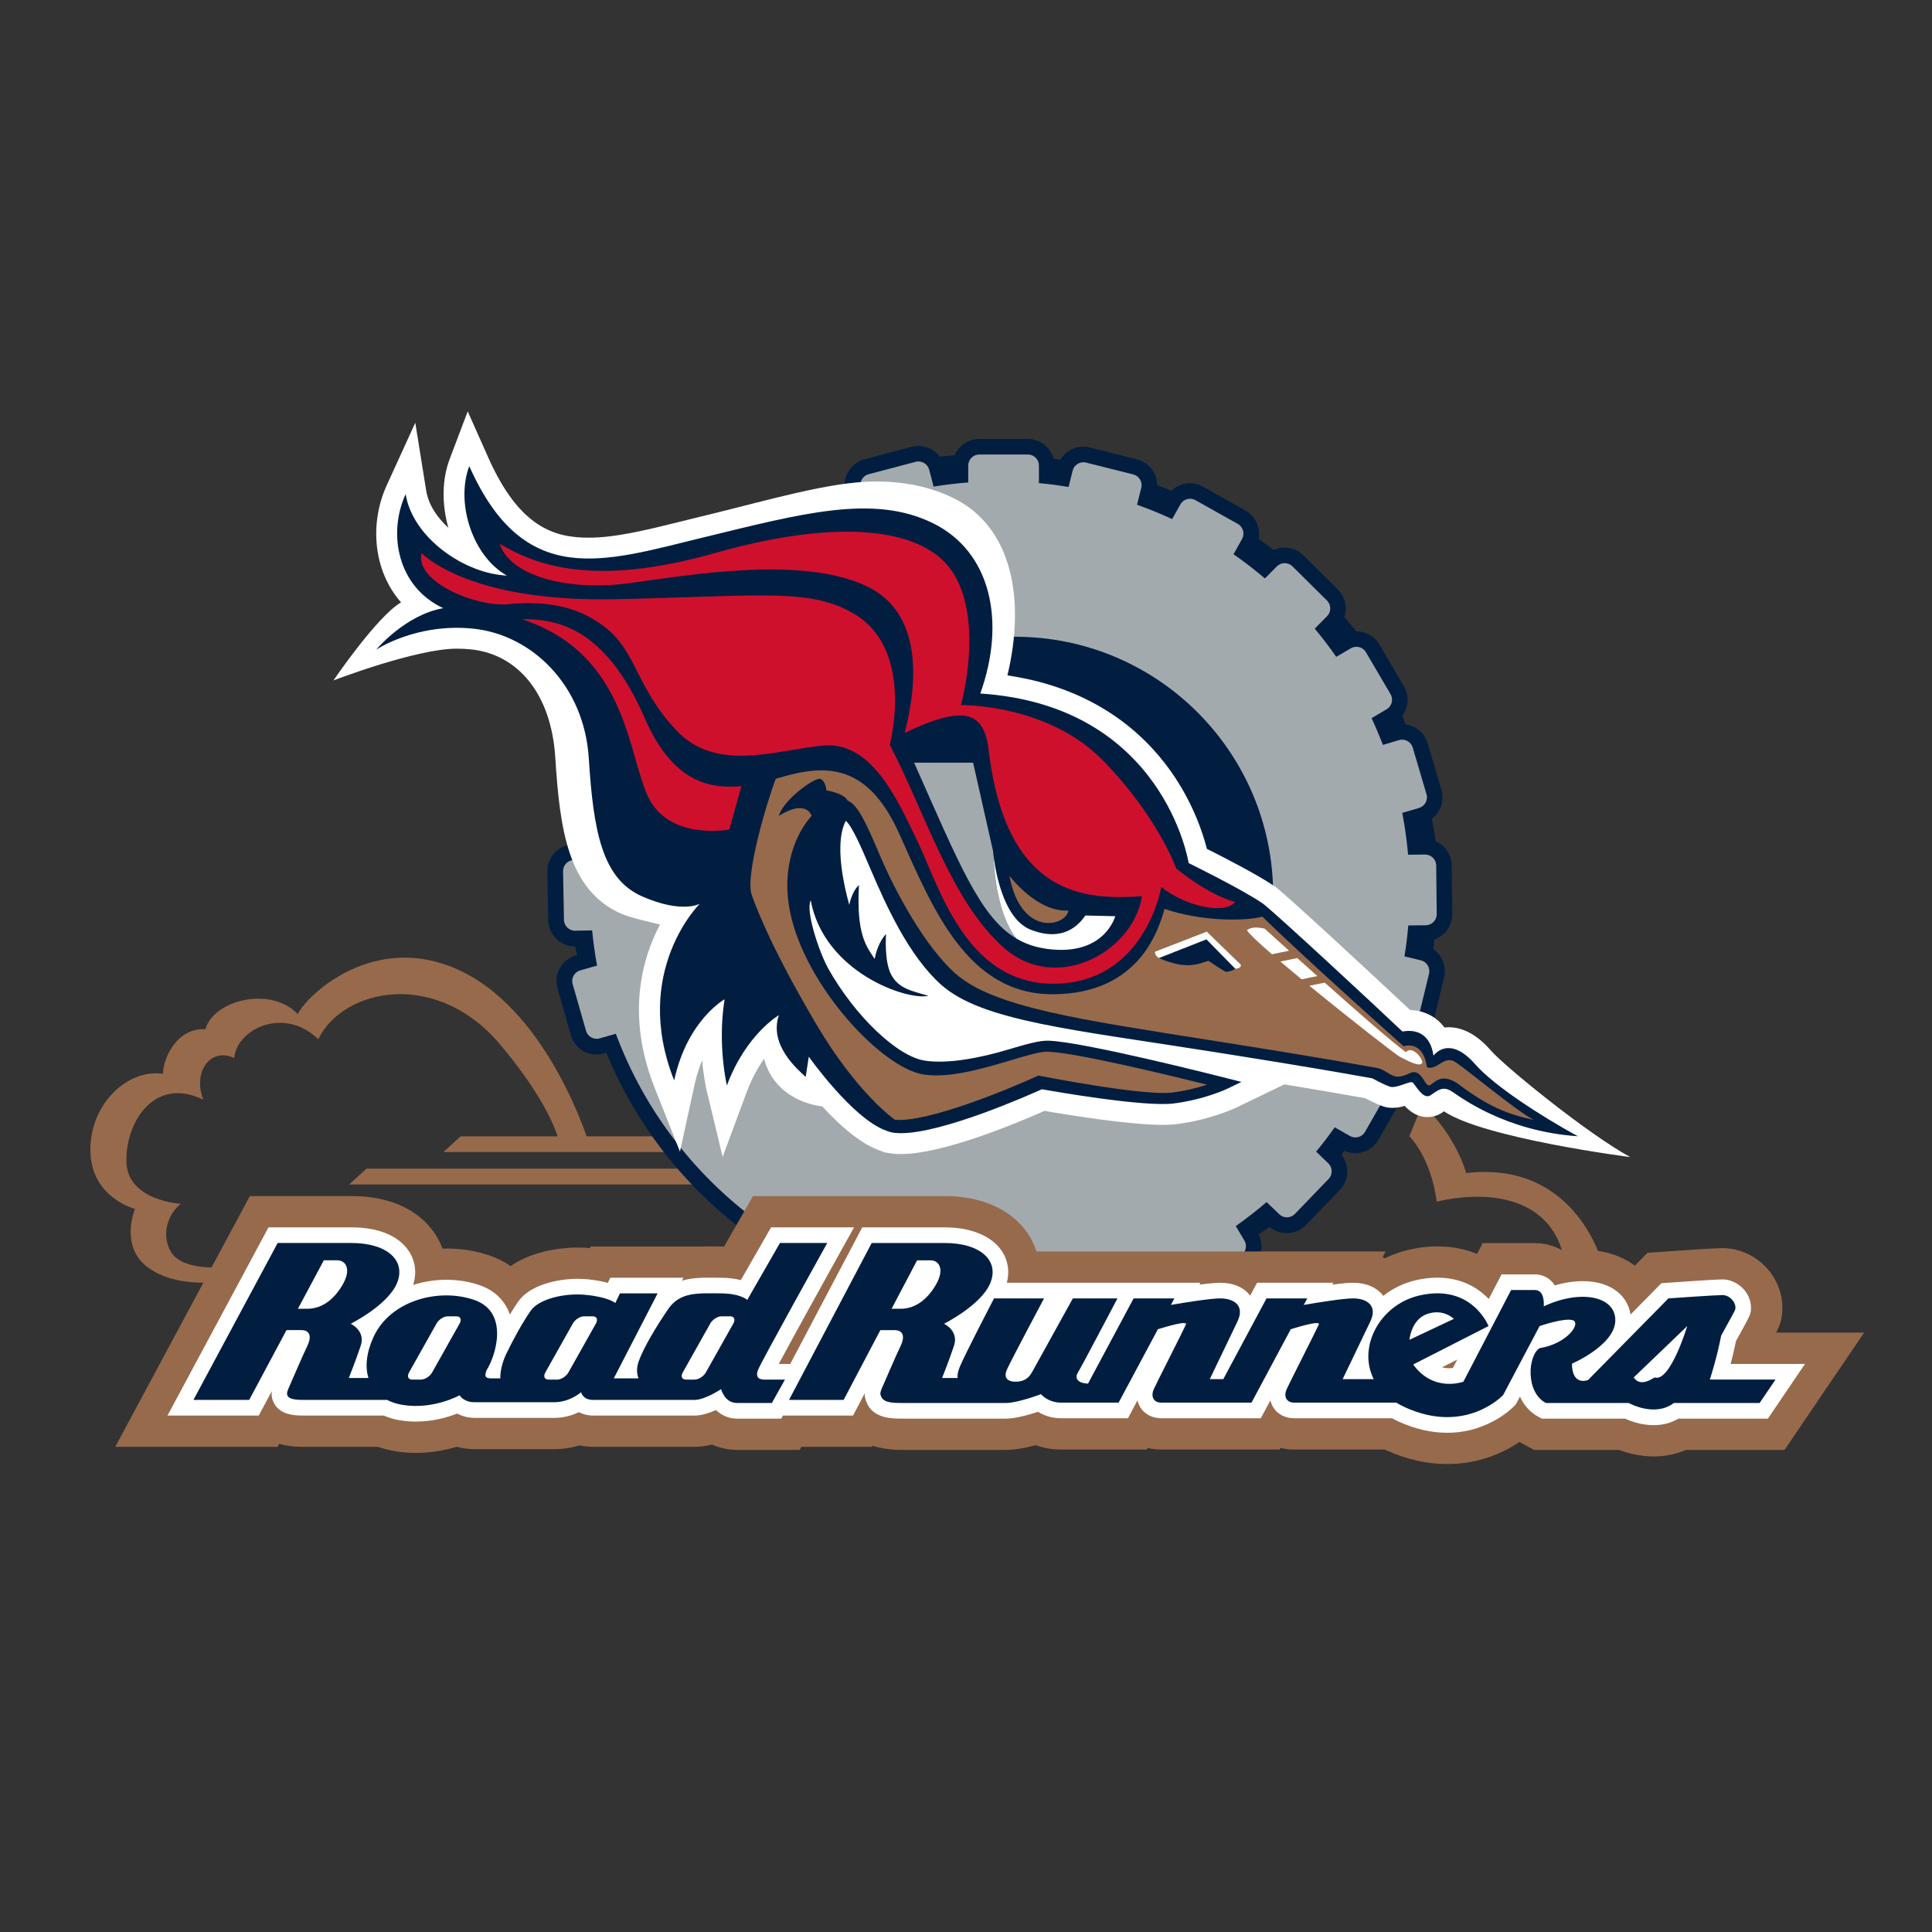 <svg xmlns="http://www.w3.org/2000/svg" viewBox="0 0 108 108" height="108" width="108" id="svg1" version="1.1">
  <rect x="0" y="0" width="108" height="108" fill="#333333" stroke="none"/>
  <defs id="defs1">
    <clipPath id="clipPath2" clipPathUnits="userSpaceOnUse">
      <path id="path2" transform="translate(-9.306,-27.877)" d="M 0,81 H 81 V 0 H 0 Z"></path>
    </clipPath>
    <clipPath id="clipPath4" clipPathUnits="userSpaceOnUse">
      <path id="path4" transform="translate(-18.589,-32.699)" d="M 0,81 H 81 V 0 H 0 Z"></path>
    </clipPath>
    <clipPath id="clipPath6" clipPathUnits="userSpaceOnUse">
      <path id="path6" transform="translate(-14.641,-31.341)" d="M 0,81 H 81 V 0 H 0 Z"></path>
    </clipPath>
    <clipPath id="clipPath8" clipPathUnits="userSpaceOnUse">
      <path id="path8" transform="translate(-59.089,-33.36)" d="M 0,81 H 81 V 0 H 0 Z"></path>
    </clipPath>
    <clipPath id="clipPath10" clipPathUnits="userSpaceOnUse">
      <path id="path10" transform="translate(-41.921,-25.808)" d="M 0,81 H 81 V 0 H 0 Z"></path>
    </clipPath>
    <clipPath id="clipPath12" clipPathUnits="userSpaceOnUse">
      <path id="path12" transform="translate(-38.897,-61.783)" d="M 0,81 H 81 V 0 H 0 Z"></path>
    </clipPath>
    <clipPath id="clipPath14" clipPathUnits="userSpaceOnUse">
      <path id="path14" transform="translate(-59.778,-42.208)" d="M 0,81 H 81 V 0 H 0 Z"></path>
    </clipPath>
    <clipPath id="clipPath16" clipPathUnits="userSpaceOnUse">
      <path id="path16" transform="translate(-53.378,-43.48)" d="M 0,81 H 81 V 0 H 0 Z"></path>
    </clipPath>
    <clipPath id="clipPath18" clipPathUnits="userSpaceOnUse">
      <path id="path18" transform="translate(-62.5,-36.963)" d="M 0,81 H 81 V 0 H 0 Z"></path>
    </clipPath>
    <clipPath id="clipPath20" clipPathUnits="userSpaceOnUse">
      <path id="path20" transform="translate(-61.842,-36.388)" d="M 0,81 H 81 V 0 H 0 Z"></path>
    </clipPath>
    <clipPath id="clipPath22" clipPathUnits="userSpaceOnUse">
      <path id="path22" transform="translate(-31.084,-48.041)" d="M 0,81 H 81 V 0 H 0 Z"></path>
    </clipPath>
    <clipPath id="clipPath24" clipPathUnits="userSpaceOnUse">
      <path id="path24" transform="translate(-17.675,-57.814)" d="M 0,81 H 81 V 0 H 0 Z"></path>
    </clipPath>
    <clipPath id="clipPath26" clipPathUnits="userSpaceOnUse">
      <path id="path26" transform="translate(-42.317,-44.286)" d="M 0,81 H 81 V 0 H 0 Z"></path>
    </clipPath>
    <clipPath id="clipPath28" clipPathUnits="userSpaceOnUse">
      <path id="path28" transform="translate(-41.632,-45.329)" d="M 0,81 H 81 V 0 H 0 Z"></path>
    </clipPath>
    <clipPath id="clipPath30" clipPathUnits="userSpaceOnUse">
      <path id="path30" transform="translate(-45.506,-42.617)" d="M 0,81 H 81 V 0 H 0 Z"></path>
    </clipPath>
    <clipPath id="clipPath32" clipPathUnits="userSpaceOnUse">
      <path id="path32" transform="translate(-59.904,-35.492)" d="M 0,81 H 81 V 0 H 0 Z"></path>
    </clipPath>
    <clipPath id="clipPath34" clipPathUnits="userSpaceOnUse">
      <path id="path34" transform="translate(-54.387,-40.833)" d="M 0,81 H 81 V 0 H 0 Z"></path>
    </clipPath>
    <clipPath id="clipPath36" clipPathUnits="userSpaceOnUse">
      <path id="path36" transform="translate(-53.022,-42.066)" d="M 0,81 H 81 V 0 H 0 Z"></path>
    </clipPath>
    <clipPath id="clipPath38" clipPathUnits="userSpaceOnUse">
      <path id="path38" transform="translate(-58.941,-36.89)" d="M 0,81 H 81 V 0 H 0 Z"></path>
    </clipPath>
    <clipPath id="clipPath40" clipPathUnits="userSpaceOnUse">
      <path id="path40" transform="translate(-48.42,-41.098)" d="M 0,81 H 81 V 0 H 0 Z"></path>
    </clipPath>
    <clipPath id="clipPath42" clipPathUnits="userSpaceOnUse">
      <path id="path42" transform="translate(-48.589,-40.833)" d="M 0,81 H 81 V 0 H 0 Z"></path>
    </clipPath>
    <clipPath id="clipPath44" clipPathUnits="userSpaceOnUse">
      <path id="path44" transform="translate(-74.467,-25.129)" d="M 0,81 H 81 V 0 H 0 Z"></path>
    </clipPath>
    <clipPath id="clipPath46" clipPathUnits="userSpaceOnUse">
      <path id="path46" transform="translate(-60.91,-23.645)" d="M 0,81 H 81 V 0 H 0 Z"></path>
    </clipPath>
    <clipPath id="clipPath48" clipPathUnits="userSpaceOnUse">
      <path id="path48" transform="translate(-30.747,-25.513)" d="M 0,81 H 81 V 0 H 0 Z"></path>
    </clipPath>
    <clipPath id="clipPath50" clipPathUnits="userSpaceOnUse">
      <path id="path50" transform="translate(-69.371,-23.249)" d="M 0,81 H 81 V 0 H 0 Z"></path>
    </clipPath>
  </defs>
  
    
  
  <g id="layer-MC0">
    <path clip-path="url(#clipPath2)" transform="matrix(1.333,0,0,-1.333,12.408,70.831)" style="fill:#976a4c;fill-opacity:1;fill-rule:nonzero;stroke:none" d="m 0,0 c 0,0 -1.718,-0.182 -2.17,0.693 -0.452,0.874 0.09,1.718 0.452,1.959 0,0 -2.261,0.12 -2.291,1.779 -0.03,1.657 1.176,3.586 3.225,2.591 -0.452,1.176 0.302,2.201 1.296,1.749 0.121,1.235 2.11,2.169 3.527,0.783 1.024,2.14 5.033,3.014 7.746,-0.362 2.17,-2.622 2.381,-4.039 2.381,-4.039 h 1.236 c 0,0 -1.628,5.41 -5.305,7.226 C 6.42,14.196 3.527,11.362 3.18,10.609 2.02,11.814 -0.362,11.182 -0.693,9.977 -1.929,10.036 -2.472,8.71 -2.472,8.107 -4.039,8.318 -5.576,6.751 -5.516,4.822 c 0.06,-1.928 1.869,-2.381 1.869,-2.381 0,0 -0.663,-1.568 0.543,-2.457 1.205,-0.888 3.014,-0.588 3.014,-0.588 z" id="path1"></path>
    <path clip-path="url(#clipPath4)" transform="matrix(1.333,0,0,-1.333,24.785,64.401)" style="fill:#976a4c;fill-opacity:1;fill-rule:nonzero;stroke:none" d="M 0,0 H 10.851 V 0.661 H 0.724 Z" id="path3"></path>
    <path clip-path="url(#clipPath6)" transform="matrix(1.333,0,0,-1.333,19.521,66.212)" style="fill:#976a4c;fill-opacity:1;fill-rule:nonzero;stroke:none" d="M 0,0 H 17.361 V 0.662 H 0.723 Z" id="path5"></path>
    <path clip-path="url(#clipPath8)" transform="matrix(1.333,0,0,-1.333,78.785,63.519)" style="fill:#976a4c;fill-opacity:1;fill-rule:nonzero;stroke:none" d="m 0,0 c 0,0 0.901,-0.862 1.146,-2.741 2.869,0.653 5.049,-0.252 5.373,-2.61 1.481,-0.811 1.579,0 1.579,0 0,0 -1.089,4.352 -5.716,3.808 0,0 -0.411,1.574 -1.843,2.885 z" id="path7"></path>
    <path clip-path="url(#clipPath10)" transform="matrix(1.333,0,0,-1.333,55.895,73.59)" style="fill:#011e41;fill-opacity:1;fill-rule:nonzero;stroke:none" d="m 0,0 c -3.712,0 -7.271,1.13 -10.291,3.267 -2.787,1.971 -4.925,4.655 -6.212,7.789 l -0.105,-0.03 c -0.1,-0.029 -0.204,-0.043 -0.307,-0.043 -0.497,0 -0.94,0.333 -1.076,0.812 l -0.561,1.961 c -0.082,0.286 -0.047,0.588 0.099,0.849 0.145,0.262 0.383,0.451 0.67,0.533 l 0.142,0.041 c -0.017,0.113 -0.032,0.226 -0.047,0.339 l -0.133,-0.002 c -0.606,0 -1.108,0.492 -1.119,1.097 l -0.038,2.039 c -0.012,0.617 0.48,1.128 1.097,1.14 l 0.149,0.003 c 0.722,6.614 5.076,12.277 11.288,14.681 l -0.028,0.107 c -0.157,0.596 0.2,1.209 0.796,1.366 l 1.972,0.52 c 0.094,0.025 0.189,0.037 0.285,0.037 0.508,0 0.953,-0.342 1.083,-0.833 l 0.038,-0.144 c 0.103,0.013 0.207,0.026 0.31,0.038 v 0.112 c 0,0.617 0.502,1.119 1.119,1.119 h 2.04 c 0.616,0 1.118,-0.502 1.118,-1.119 V 35.53 c 0.032,-0.004 0.064,-0.009 0.096,-0.012 l 0.027,0.108 c 0.125,0.499 0.571,0.847 1.086,0.847 0.092,0 0.183,-0.011 0.272,-0.034 l 1.978,-0.496 c 0.289,-0.072 0.533,-0.254 0.687,-0.51 0.153,-0.257 0.198,-0.558 0.126,-0.847 L 6.525,34.444 C 6.664,34.39 6.802,34.333 6.939,34.275 l 0.054,0.096 c 0.198,0.353 0.572,0.571 0.977,0.571 0.191,0 0.38,-0.049 0.546,-0.142 l 1.779,-0.998 c 0.538,-0.302 0.73,-0.985 0.429,-1.523 L 10.65,32.148 c 0.139,-0.104 0.278,-0.21 0.414,-0.318 l 0.081,0.081 c 0.21,0.214 0.493,0.331 0.794,0.331 0.297,0 0.577,-0.115 0.788,-0.324 l 1.448,-1.435 c 0.438,-0.434 0.441,-1.144 0.008,-1.582 l -0.106,-0.107 c 0.069,-0.089 0.139,-0.18 0.207,-0.271 l 0.098,0.058 c 0.171,0.1 0.366,0.153 0.564,0.153 0.397,0 0.767,-0.212 0.967,-0.552 l 1.031,-1.76 c 0.152,-0.257 0.194,-0.558 0.118,-0.847 -0.076,-0.29 -0.258,-0.533 -0.516,-0.683 L 16.42,24.817 c 0.008,-0.018 0.016,-0.036 0.023,-0.055 l 0.106,0.031 c 0.102,0.031 0.209,0.046 0.315,0.046 0.493,0 0.935,-0.33 1.074,-0.802 l 0.578,-1.956 c 0.173,-0.592 -0.165,-1.215 -0.757,-1.39 l -0.143,-0.042 c 0.033,-0.209 0.063,-0.419 0.089,-0.629 l 0.112,0.001 c 0.623,0 1.124,-0.497 1.131,-1.107 l 0.023,-2.039 c 0.007,-0.617 -0.49,-1.124 -1.107,-1.131 l -0.149,-10e-4 c -0.006,-0.051 -0.012,-0.101 -0.019,-0.152 l 0.11,-0.026 c 0.29,-0.07 0.535,-0.25 0.691,-0.505 0.155,-0.255 0.203,-0.556 0.133,-0.846 l -0.482,-1.982 c -0.122,-0.503 -0.569,-0.855 -1.086,-0.855 -0.089,0 -0.177,0.011 -0.264,0.031 l -0.142,0.035 c -0.088,-0.229 -0.181,-0.458 -0.278,-0.682 l 0.095,-0.055 c 0.258,-0.148 0.445,-0.389 0.523,-0.678 0.079,-0.289 0.04,-0.59 -0.107,-0.849 L 15.876,7.409 C 15.677,7.062 15.305,6.846 14.903,6.846 c -0.194,0 -0.385,0.05 -0.553,0.147 L 14.22,7.067 C 14.194,7.033 14.169,7 14.143,6.966 L 14.224,6.888 C 14.438,6.681 14.56,6.402 14.565,6.104 14.571,5.804 14.46,5.521 14.253,5.306 L 12.838,3.838 c -0.21,-0.217 -0.503,-0.342 -0.806,-0.342 -0.292,0 -0.567,0.111 -0.776,0.313 L 11.147,3.913 C 11.019,3.81 10.888,3.707 10.756,3.607 L 10.813,3.51 c 0.315,-0.531 0.14,-1.218 -0.39,-1.532 L 8.669,0.937 C 8.496,0.834 8.3,0.78 8.099,0.78 7.705,0.78 7.336,0.99 7.136,1.327 L 7.062,1.453 C 4.829,0.488 2.457,0 0,0" id="path9"></path>
    <path clip-path="url(#clipPath12)" transform="matrix(1.333,0,0,-1.333,51.863,25.622)" style="fill:#011e41;fill-opacity:1;fill-rule:nonzero;stroke:none" d="m 0,0 c 0,0 10.741,1.992 18.147,-7.477 1.783,-2.605 2.239,-4.829 2.417,-5.431 0.178,-0.603 0.897,-2.926 0.753,-4.16 -0.146,-1.234 0.341,-3.469 -0.839,-6.085 -1.179,-2.618 -2.43,-5.491 -4.145,-7.364 -1.717,-1.872 -4.201,-3.062 -5.007,-3.256 -0.935,0.969 -6.363,4.769 -6.363,4.769 l -15.771,3.377 -3.5,3.408 c 0,0 -0.621,1.668 -0.621,3.141 0,1.474 3.49,3.645 3.49,3.645 L -1.9,-2.714 Z" id="path11"></path>
    <path clip-path="url(#clipPath14)" transform="matrix(1.333,0,0,-1.333,79.704,51.723)" style="fill:#a3aaae;fill-opacity:1;fill-rule:nonzero;stroke:none" d="M 0,0 C 0.254,0.003 0.46,0.213 0.457,0.468 L 0.436,2.507 C 0.433,2.762 0.222,2.968 -0.032,2.965 L -0.743,2.958 C -0.795,3.552 -0.877,4.137 -0.988,4.713 L -0.284,4.92 C -0.04,4.993 0.101,5.251 0.028,5.496 L -0.549,7.452 C -0.62,7.696 -0.879,7.836 -1.123,7.765 L -1.801,7.564 c -0.145,0.381 -0.303,0.755 -0.474,1.123 l 0.631,0.371 c 0.22,0.128 0.294,0.413 0.165,0.632 l -1.032,1.76 c -0.128,0.219 -0.413,0.294 -0.633,0.165 l -0.612,-0.359 c -0.284,0.408 -0.585,0.803 -0.903,1.183 l 0.518,0.523 c 0.179,0.182 0.178,0.476 -0.003,0.655 l -1.449,1.435 c -0.18,0.179 -0.475,0.178 -0.654,-0.003 l -0.5,-0.505 c -0.423,0.359 -0.862,0.698 -1.318,1.015 l 0.359,0.641 c 0.124,0.222 0.045,0.506 -0.178,0.63 l -1.778,0.998 c -0.222,0.124 -0.506,0.045 -0.63,-0.178 l -0.346,-0.616 c -0.479,0.222 -0.971,0.423 -1.473,0.601 l 0.178,0.711 c 0.062,0.247 -0.089,0.499 -0.337,0.561 l -1.977,0.496 c -0.247,0.062 -0.5,-0.089 -0.562,-0.336 l -0.172,-0.687 c -0.41,0.069 -0.825,0.124 -1.244,0.163 v 0.736 c 0,0.255 -0.208,0.463 -0.462,0.463 h -2.04 c -0.254,0 -0.462,-0.208 -0.462,-0.463 V 18.57 c -0.49,-0.037 -0.974,-0.097 -1.452,-0.174 l -0.187,0.71 c -0.065,0.246 -0.319,0.394 -0.566,0.329 l -1.972,-0.52 c -0.246,-0.065 -0.394,-0.319 -0.329,-0.565 l 0.18,-0.683 C -29.831,15.465 -34.468,9.682 -34.991,2.75 L -35.726,2.736 C -35.98,2.731 -36.185,2.52 -36.18,2.265 l 0.038,-2.039 c 0.005,-0.255 0.217,-0.459 0.472,-0.454 l 0.709,0.013 c 0.048,-0.498 0.117,-0.991 0.206,-1.476 l -0.705,-0.201 c -0.245,-0.07 -0.388,-0.327 -0.318,-0.572 l 0.56,-1.961 c 0.07,-0.245 0.327,-0.388 0.572,-0.319 l 0.679,0.195 c 2.43,-6.537 8.726,-11.195 16.11,-11.195 2.62,0 5.103,0.587 7.325,1.637 l 0.374,-0.631 c 0.13,-0.219 0.416,-0.291 0.635,-0.161 l 1.753,1.04 c 0.219,0.13 0.292,0.416 0.163,0.635 l -0.363,0.609 c 0.448,0.316 0.879,0.652 1.293,1.007 l 0.531,-0.511 c 0.183,-0.176 0.477,-0.172 0.654,0.012 l 1.415,1.469 c 0.177,0.182 0.172,0.477 -0.012,0.654 L -4.6,-9.492 c 0.273,0.329 0.533,0.67 0.78,1.02 l 0.637,-0.365 c 0.221,-0.126 0.505,-0.049 0.632,0.171 l 1.013,1.771 c 0.126,0.221 0.049,0.505 -0.172,0.632 l -0.613,0.35 c 0.265,0.561 0.502,1.139 0.707,1.732 l 0.712,-0.173 c 0.247,-0.06 0.498,0.094 0.558,0.341 l 0.481,1.982 c 0.059,0.247 -0.094,0.499 -0.341,0.559 l -0.689,0.167 c 0.07,0.427 0.123,0.86 0.159,1.297 z" id="path13"></path>
    <path clip-path="url(#clipPath16)" transform="matrix(1.333,0,0,-1.333,71.171,50.027)" style="fill:#011e41;fill-opacity:1;fill-rule:nonzero;stroke:none" d="m 0,0 c 0,-2.616 -0.928,-5.016 -2.473,-6.888 -0.877,-1.062 -14.721,-1.996 -15.804,-0.968 -2.08,1.972 -3.377,4.763 -3.377,7.856 0,5.979 4.847,10.827 10.827,10.827 C -4.848,10.827 0,5.979 0,0" id="path15"></path>
    <path clip-path="url(#clipPath18)" transform="matrix(1.333,0,0,-1.333,83.333,58.716)" style="fill:#ffffff;fill-opacity:1;fill-rule:nonzero;stroke:none" d="M 0,0 C -0.562,0.644 -1.159,0.97 -1.772,0.97 -1.83,0.97 -1.887,0.967 -1.943,0.961 -2.318,1.468 -2.872,1.678 -3.381,1.69 -4.73,2.958 -8.348,6.318 -9.002,6.835 l -0.02,0.017 -0.023,0.015 c -0.692,0.48 -2.161,1.234 -2.858,1.583 -0.169,0.666 -0.589,1.956 -1.53,3.277 -1.117,1.569 -3.187,3.464 -6.835,3.997 0.762,3.174 0.206,6.241 -2.282,7.445 -0.957,0.463 -2.021,0.688 -3.251,0.688 -1.856,0 -4.451,-0.771 -6.886,-1.365 l -0.56,-0.137 c -0.245,-0.059 -0.486,-0.119 -0.725,-0.179 -1.4,-0.347 -2.722,-0.676 -3.855,-0.676 -1.411,0 -2.898,0.406 -4.21,3.355 l -0.864,1.941 -0.753,-1.986 c -0.338,-0.893 -0.331,-1.933 -0.058,-2.897 -0.482,0.443 -0.837,0.982 -0.93,1.554 l -0.458,2.854 -1.2,-2.63 c -0.711,-1.557 -0.587,-3.549 0.602,-4.904 -1.016,-0.595 -2.835,-3.275 -2.835,-3.275 0.012,0.008 3.47,1.334 5.175,1.334 0.207,0 0.417,-0.012 0.623,-0.034 1.874,-0.203 3.333,-1.778 3.507,-4.543 0.19,-2.999 0.529,-5.561 2.769,-6.54 0.379,-0.165 1.274,-0.367 1.621,-0.451 -0.751,-1.423 -1.433,-3.799 -0.22,-6.859 l 1.058,-2.666 0.61,2.802 c 0.084,0.387 0.195,0.728 0.319,1.026 0.067,-0.735 0.18,-1.218 0.189,-1.256 l 0.671,-2.792 0.999,2.693 c 0.218,0.586 0.482,1.053 0.739,1.418 0.493,-1.849 2.439,-1.992 2.439,-1.992 0.679,-0.74 1.534,-1.52 2.336,-1.823 l 0.025,-0.009 c 0.045,-0.019 0.09,-0.036 0.133,-0.05 l 0.16,-0.061 0.02,0.008 0.054,-0.012 c 0.176,-0.036 0.365,-0.054 0.577,-0.054 1.74,0 4.792,1.269 6.016,1.811 0.957,-0.165 3.546,-0.587 4.953,-0.587 0.221,0 0.406,0.01 0.568,0.03 1.417,0.177 2.436,0.655 2.547,0.708 l 1.989,0.96 c 1.083,-0.177 2.219,-0.37 3.395,-0.58 0.178,-0.095 0.488,-0.251 0.731,-0.337 0.127,-0.045 0.263,-0.067 0.407,-0.067 0.184,0 0.358,0.036 0.516,0.082 0.215,-0.234 0.529,-0.469 0.955,-0.469 0.227,0 0.448,0.07 0.639,0.204 0,0 0.051,0.036 0.053,0.037 1.675,-1.132 7.808,-1.918 7.808,-1.918 C 4.051,-3.492 0.602,-0.687 0,0" id="path17"></path>
    <path clip-path="url(#clipPath20)" transform="matrix(1.333,0,0,-1.333,82.456,59.483)" style="fill:#011e41;fill-opacity:1;fill-rule:nonzero;stroke:none" d="m 0,0 c -0.782,0.895 -1.4,0.765 -1.742,0.357 -0.13,0.863 -0.667,1.123 -1.302,1.009 -1.204,1.14 -5.207,4.857 -5.842,5.358 -0.862,0.598 -3.124,1.705 -3.124,1.705 0,0 -1.025,6.606 -8.738,7.111 1.074,2.994 0.472,5.955 -2.018,7.159 -2.489,1.204 -5.467,0.391 -9.616,-0.618 -4.15,-1.009 -7.485,-2.197 -9.796,2.994 -0.586,-1.546 0.146,-3.792 1.578,-4.589 -1.79,0.081 -3.954,1.595 -4.247,3.417 -0.764,-1.676 -0.325,-3.905 1.579,-4.784 -1.595,-0.276 -2.815,-1.741 -2.815,-1.741 0,0 1.692,1.139 4.1,0.879 2.408,-0.26 4.622,-2.343 4.817,-5.435 0.195,-3.092 0.569,-5.061 2.245,-5.793 1.676,-0.732 2.409,-0.305 2.409,-0.305 0,0 -2.881,-2.851 -1.074,-7.408 0.553,2.538 2.115,3.401 2.115,3.401 -0.309,-1.92 0.097,-3.613 0.097,-3.613 0.798,2.149 2.179,2.946 2.179,2.946 -0.421,-1.237 0.767,-2.262 1.125,-2.587 l 0.13,0.846 c 0,0 1.811,-2.56 3.208,-3.086 10e-4,0 0.002,0.001 0.002,0.001 0.088,-0.038 0.175,-0.07 0.257,-0.087 0.119,-0.025 0.255,-0.035 0.403,-0.035 1.758,0 5.348,1.591 5.903,1.842 0.582,-0.103 4.304,-0.749 5.524,-0.596 1.301,0.163 2.237,0.609 2.277,0.629 l 0.57,0.275 -0.614,0.156 c -0.246,0.064 -6.048,1.541 -7.491,1.573 -0.386,0.012 -0.971,-0.161 -1.714,-0.382 -1.09,-0.325 -2.468,-0.605 -3.458,-0.455 -1.138,0.171 -2.914,1.835 -4.066,3.886 -0.392,0.736 -0.941,2.399 -0.721,2.834 0.568,-3.024 4.047,-4.207 4.934,-4.002 -0.682,0.204 -1.228,0.295 -1.546,0.864 -0.319,0.568 -0.228,1.728 -0.228,1.728 0,0 -0.341,-0.318 -0.477,-1.046 -0.342,0.523 -0.773,1.001 -0.66,3.093 0,0 -0.25,-0.159 -0.409,-0.819 -0.581,2.147 -0.361,3.111 -0.141,3.521 0.284,-0.262 0.662,-1.148 1.029,-2.009 0.686,-1.612 1.623,-3.655 2.955,-4.854 1.714,-1.542 5.528,-1.891 11.458,-2.832 1.977,-0.315 4.219,-0.67 6.634,-1.104 0,0 0.454,-0.251 0.73,-0.348 0.276,-0.098 0.847,0.251 0.96,0.173 0.114,-0.076 0.439,-0.759 0.765,-0.531 0.326,0.228 0.521,0.391 0.895,0.147 0.374,-0.244 2.23,-1.66 5.273,-1.872 C 2.732,-2.164 0.782,-0.896 0,0" id="path19"></path>
    <path clip-path="url(#clipPath22)" transform="matrix(1.333,0,0,-1.333,41.445,43.946)" style="fill:#cf102d;fill-opacity:1;fill-rule:nonzero;stroke:none" d="m 0,0 -0.506,-1.818 c 0,0 -2.354,-0.453 -3.308,1.189 -0.954,1.642 -0.819,6.139 -5.393,7.631 1.341,0 3.486,-0.209 5.214,-4.291 C -2.831,0.179 -1.363,-0.12 0,0" id="path21"></path>
    <path clip-path="url(#clipPath24)" transform="matrix(1.333,0,0,-1.333,23.567,30.915)" style="fill:#cf102d;fill-opacity:1;fill-rule:nonzero;stroke:none" d="m 0,0 c 0,0 1.877,-2.056 8.045,-1.937 6.168,0.119 8.284,0.507 10.161,-0.655 1.877,-1.162 1.818,-3.784 1.43,-5.453 1.49,-2.861 2.59,-6.595 4.798,-8.522 2.207,-1.928 5.413,-0.149 5.775,2.175 -2.289,-0.149 -5.751,-0.119 -6.449,6.317 -0.25,1.43 -1.054,1.699 -3.498,0.536 0.387,1.52 1.013,4.947 -1.639,6.168 -2.652,1.222 -7.061,0.507 -9.818,0.12 C 6.049,-1.639 3.695,-0.924 3.278,0.387 4.827,-0.537 7.271,-1.43 12.306,0 c 5.036,1.43 8.82,1.162 10.042,-0.924 1.222,-2.086 0.268,-5.452 0.268,-5.452 0,0 3.635,0.059 5.96,-2.325 2.324,-2.383 3.069,-4.529 3.069,-4.529 0,0 1.37,-1.132 2.473,-1.4 -0.417,-0.537 -2.056,-0.209 -3.099,0.625 -0.149,-0.834 -1.135,-4.16 -4.679,-4.052 -3.543,0.108 -4.642,4.082 -5.539,5.959 -0.896,1.878 -1.969,4.231 -3.995,4.023 -2.027,-0.209 -4.47,-1.133 -6.139,0.656 -1.668,1.787 -1.638,3.247 -2.949,4.29 C 6.407,-2.086 4.887,-2.026 3.605,-2.146 2.324,-2.265 -0.298,-1.222 0,0" id="path23"></path>
    <path clip-path="url(#clipPath26)" transform="matrix(1.333,0,0,-1.333,56.423,48.952)" style="fill:#976a4c;fill-opacity:1;fill-rule:nonzero;stroke:none" d="M 0,0 C 0,0 1.162,-1.549 2.474,-1.46 2.414,-2.086 0.507,-2.652 0,0" id="path25"></path>
    <path clip-path="url(#clipPath28)" transform="matrix(1.333,0,0,-1.333,55.509,47.561)" style="fill:#a3aaae;fill-opacity:1;fill-rule:nonzero;stroke:none" d="m 0,0 -0.834,3.695 h -2.473 c 1.878,-4.233 2.771,-6.471 4.281,-7.37 C 0.224,-2.718 0.047,-1.063 0.011,-0.11 0.004,-0.041 0,0 0,0" id="path27"></path>
    <path clip-path="url(#clipPath30)" transform="matrix(1.333,0,0,-1.333,60.675,51.177)" style="fill:#ffffff;fill-opacity:1;fill-rule:nonzero;stroke:none" d="m 0,0 c -0.269,-0.387 -0.924,-1.132 -2.294,-0.596 -1.208,0.473 -1.514,2.68 -1.569,3.198 0.036,-0.954 0.213,-2.608 0.963,-3.565 0.381,-0.228 0.803,-0.371 1.291,-0.437 2.414,-0.328 2.86,1.37 2.86,1.37 z" id="path29"></path>
    <path clip-path="url(#clipPath32)" transform="matrix(1.333,0,0,-1.333,79.872,60.677)" style="fill:#976a4c;fill-opacity:1;fill-rule:nonzero;stroke:none" d="m 0,0 c -0.179,0 -0.325,0.732 -0.781,0.521 -0.455,-0.211 -0.618,-0.196 -0.927,0 -0.31,0.195 -0.377,0.197 -0.583,0.234 -2.42,0.434 -4.664,0.791 -6.645,1.105 -5.637,0.895 -9.327,1.402 -10.938,2.852 -1.256,1.131 -2.47,3.35 -3.138,4.919 -0.593,1.394 -0.924,2.13 -1.365,2.319 -0.092,0.211 -0.523,0.358 -0.887,0.426 0,0 -0.022,0.387 -0.25,0.478 -0.227,0.09 -1.569,-0.887 -1.743,-1.547 1.167,0.727 1.373,0 1.373,0 h 0.002 c -0.636,-0.699 -1.292,-2.138 -0.904,-4.036 0.634,-3.106 3.854,-6.548 5.604,-6.813 1.091,-0.165 2.502,0.255 3.636,0.593 0.648,0.192 1.256,0.38 1.568,0.363 1.105,-0.024 5.056,-0.977 6.683,-1.381 -0.374,-0.122 -0.884,-0.258 -1.468,-0.33 -1.226,-0.153 -5.496,0.692 -5.538,0.698 l -0.071,0.014 -0.066,-0.03 c -1.235,-0.567 -4.619,-1.954 -5.952,-1.824 -0.007,0.004 -1.583,1.088 -3.319,4.043 -1.742,2.961 -2.393,4.572 -2.686,5.386 -0.292,0.813 0.667,3.995 1.009,4.869 1.953,0.598 3.792,0.777 5.175,-2.298 1.383,-3.076 2.831,-6.769 6.476,-6.737 3.645,0.032 4.41,2.766 4.654,3.58 1.627,-0.553 3.449,-0.505 4.101,-0.325 1.79,-1.758 5.922,-5.435 5.922,-5.435 0,0 0.814,0.293 0.977,-0.879 C 0.325,0.603 0.635,1.27 1.091,0.993 1.546,0.716 3.71,-1.106 4.41,-1.448 3.353,-1.22 2.522,-0.911 1.253,0.049 0.456,0.618 0.179,0 0,0" id="path31"></path>
    <path clip-path="url(#clipPath34)" transform="matrix(1.333,0,0,-1.333,72.516,53.557)" style="fill:#ffffff;fill-opacity:1;fill-rule:nonzero;stroke:none" d="m 0,0 -0.708,-0.145 c 0.275,-0.234 0.576,-0.486 0.89,-0.745 l 0.661,0.136 C 0.546,-0.49 0.261,-0.234 0,0" id="path33"></path>
    <path clip-path="url(#clipPath36)" transform="matrix(1.333,0,0,-1.333,70.695,51.912)" style="fill:#ffffff;fill-opacity:1;fill-rule:nonzero;stroke:none" d="m 0,0 c 0,0 -0.519,0.141 -0.743,-0.07 0.094,-0.15 0.492,-0.523 1.046,-1.004 l 0.721,0.148 C 0.414,-0.376 0,0 0,0" id="path35"></path>
    <path clip-path="url(#clipPath38)" transform="matrix(1.333,0,0,-1.333,78.589,58.814)" style="fill:#ffffff;fill-opacity:1;fill-rule:nonzero;stroke:none" d="M 0,0 C -0.559,0.402 -2.056,1.713 -3.405,2.915 L -4.045,2.783 C -2.341,1.387 -0.412,-0.116 -0.252,-0.196 0.028,-0.337 0.52,-0.617 0.674,-0.477 0.771,-0.337 0.28,0.309 0,0" id="path37"></path>
    <path clip-path="url(#clipPath40)" transform="matrix(1.333,0,0,-1.333,64.56,53.203)" style="fill:#ffffff;fill-opacity:1;fill-rule:nonzero;stroke:none" d="m 0,0 2.175,0.842 1.43,-1.389 C 3.619,-0.715 3.367,-0.71 3.367,-0.71 L 2.034,-0.161 0.169,-0.266 C -0.027,-0.14 0,0 0,0" id="path39"></path>
    <path clip-path="url(#clipPath42)" transform="matrix(1.333,0,0,-1.333,64.785,53.557)" style="fill:#011e41;fill-opacity:1;fill-rule:nonzero;stroke:none" d="m 0,0 1.992,0.785 1.206,-1.23 C 3.1,-0.534 2.89,-0.576 2.819,-0.576 c -0.07,0 -0.743,0.463 -0.743,0.463 C 1.543,-0.295 1.065,-0.462 0,0" id="path41"></path>
    <path clip-path="url(#clipPath44)" transform="matrix(1.333,0,0,-1.333,99.289,74.495)" style="fill:#976a4c;fill-opacity:1;fill-rule:nonzero;stroke:none" d="M 0,0 C 0.168,0.338 0.242,0.571 0.256,0.893 0.297,1.536 0.069,2.188 -0.373,2.685 -0.858,3.23 -1.544,3.544 -2.254,3.544 -2.543,3.544 -3.72,3.465 -4.656,3.399 L -5.397,3.347 -5.926,2.81 c -0.583,0.433 -1.329,0.661 -2.187,0.661 -0.258,0 -0.521,-0.021 -0.786,-0.063 -0.361,0.224 -0.782,0.347 -1.215,0.347 h -2.195 l -0.235,-0.452 c -0.511,0.208 -1.07,0.314 -1.663,0.314 -0.387,0 -0.789,-0.048 -1.196,-0.141 -0.346,-0.08 -0.684,-0.2 -1.005,-0.355 -0.032,0.016 -0.066,0.029 -0.099,0.044 l 0.128,0.239 h -14.642 c -0.081,0.258 -0.198,0.507 -0.352,0.74 -0.667,1.005 -1.939,1.583 -3.491,1.583 h -8.042 l -1.213,-2.114 h -0.164 c -0.037,0 -0.425,0.003 -0.466,0.003 -0.089,0 -0.189,0 -0.299,-0.003 h -4.666 l -0.033,-0.067 c -0.169,0.015 -0.341,0.022 -0.514,0.022 -0.461,0 -1.786,-0.067 -2.813,-0.776 -0.261,0.183 -0.555,0.33 -0.875,0.44 -0.571,0.197 -1.179,0.296 -1.809,0.296 -0.058,0 -0.116,-10e-4 -0.173,-0.002 -0.078,0.214 -0.182,0.421 -0.312,0.618 -0.676,1.02 -1.916,1.583 -3.491,1.583 h -4.273 l -5.645,-10.516 h 6.807 l 0.068,0.126 c 0.292,-0.084 0.618,-0.126 0.979,-0.126 h 3.163 c 0.233,-0.082 0.478,-0.144 0.731,-0.185 0.282,-0.046 0.573,-0.069 0.865,-0.069 0.657,0 1.245,0.118 1.709,0.256 0.244,-0.066 0.498,-0.099 0.757,-0.099 h 3.339 c 0.357,0 0.709,0.053 1.053,0.157 0.185,-0.04 0.378,-0.06 0.576,-0.06 h 4.258 c 0.23,0 0.472,0.032 0.722,0.096 0.328,-0.148 0.685,-0.225 1.052,-0.225 h 2.622 l 0.073,0.129 h 2.961 l 0.022,0.044 c 0.363,-0.115 0.782,-0.173 1.257,-0.173 h 4.339 c 0.345,0 0.763,0.066 1.247,0.198 0.337,-0.12 0.696,-0.182 1.059,-0.182 h 3.598 l 0.037,0.067 c 0.184,-0.044 0.378,-0.067 0.575,-0.067 h 4.961 l 0.036,0.067 c 0.184,-0.044 0.378,-0.067 0.575,-0.067 h 3.793 l 0.026,-0.012 c 0.862,-0.396 1.736,-0.597 2.598,-0.597 1.357,0 2.388,0.493 3.031,0.927 0.06,-0.036 0.12,-0.071 0.182,-0.104 l 0.433,-0.23 h 3.553 c 0.381,-0.143 0.886,-0.273 1.456,-0.273 0.483,0 0.937,0.091 1.356,0.273 H 0.351 L 3.688,0 Z" id="path43"></path>
    <path clip-path="url(#clipPath46)" transform="matrix(1.333,0,0,-1.333,81.214,76.474)" style="fill:#ffffff;fill-opacity:1;fill-rule:nonzero;stroke:none" d="m 0,0 c -0.045,-0.005 -0.095,-0.008 -0.148,-0.008 -0.108,0 -0.208,0.012 -0.305,0.037 l 0.638,0.326 z m 11.65,0.172 c 0.076,0.286 0.157,0.619 0.225,0.961 l 0.202,0.368 c 0.362,0.657 0.42,0.761 0.425,0.945 0.023,0.302 -0.084,0.61 -0.298,0.851 -0.233,0.263 -0.57,0.42 -0.901,0.42 -0.289,0 -1.975,-0.118 -2.31,-0.142 L 8.746,3.558 7.451,2.242 C 7.405,2.56 7.266,2.844 7.038,3.075 6.673,3.446 6.121,3.644 5.443,3.644 5.068,3.644 4.674,3.582 4.275,3.465 4.244,3.515 4.208,3.563 4.166,3.61 3.981,3.814 3.725,3.927 3.442,3.927 H 2.044 L 1.507,2.896 C 1.078,3.343 0.39,3.79 -0.65,3.79 -0.938,3.79 -1.242,3.754 -1.552,3.683 -2.055,3.566 -2.521,3.339 -2.918,3.026 c -0.256,0.351 -0.714,0.55 -1.269,0.55 -0.181,0 -0.471,-0.026 -0.867,-0.079 l 0.042,0.079 h -3.197 l -0.289,-0.54 c -0.257,0.345 -0.711,0.54 -1.261,0.54 -0.181,0 -0.471,-0.026 -0.867,-0.079 l 0.042,0.079 h -8.119 c 0.123,0.473 0.053,0.935 -0.207,1.327 -0.419,0.633 -1.293,0.996 -2.397,0.996 h -3.46 l -3.019,-5.727 h -0.48 c 0.538,1.009 1.785,3.265 2.613,4.752 l 0.543,0.975 h -3.48 l -1.269,-2.211 c -0.227,0.058 -0.512,0.098 -0.867,0.098 -0.078,0 -0.389,0.003 -0.466,0.003 -0.306,0 -0.719,0 -1.135,-0.127 l 0.064,0.124 h -3.069 l -0.103,-0.214 c -0.216,0.059 -0.486,0.112 -0.82,0.147 -0.146,0.014 -0.298,0.022 -0.45,0.022 -0.84,0 -1.998,-0.252 -2.494,-0.96 -0.107,-0.153 -0.223,-0.336 -0.344,-0.537 -0.206,0.59 -0.646,1.016 -1.276,1.233 -0.433,0.148 -0.898,0.224 -1.383,0.224 -0.489,0 -0.961,-0.076 -1.398,-0.217 0.158,0.504 0.096,1.001 -0.18,1.419 -0.426,0.643 -1.277,0.996 -2.397,0.996 h -3.489 l -4.236,-7.892 h 3.828 l 0.547,1.024 c -0.021,-0.175 10e-4,-0.374 0.129,-0.569 0.263,-0.403 0.756,-0.455 1.156,-0.455 h 3.409 c 0.214,-0.093 0.447,-0.161 0.696,-0.201 0.213,-0.035 0.433,-0.052 0.655,-0.052 0.721,0 1.343,0.184 1.732,0.337 0.195,-0.108 0.441,-0.181 0.734,-0.181 h 3.338 c 0.41,0 0.762,0.112 1.028,0.239 0.166,-0.087 0.366,-0.142 0.602,-0.142 h 4.257 c 0.296,0 0.618,0.109 0.89,0.233 0.222,-0.214 0.521,-0.362 0.884,-0.362 h 1.853 l 0.072,0.129 h 2.939 l 0.489,0.93 c -0.002,-0.112 0.017,-0.232 0.07,-0.353 0.264,-0.706 1.074,-0.706 1.513,-0.706 h 4.339 c 0.405,0 0.971,0.163 1.345,0.287 0.225,-0.14 0.547,-0.271 0.96,-0.271 h 2.813 l 0.399,0.748 c 0.027,-0.11 0.071,-0.213 0.131,-0.308 0.184,-0.279 0.499,-0.44 0.867,-0.44 h 4.175 l 0.4,0.748 c 0.026,-0.11 0.07,-0.213 0.131,-0.308 0.183,-0.279 0.5,-0.44 0.867,-0.44 h 4.105 c 0.089,-0.049 0.175,-0.092 0.261,-0.132 0.689,-0.316 1.379,-0.477 2.051,-0.477 1.754,0 2.784,1.09 2.827,1.136 l 0.058,0.063 0.167,0.317 c 0.17,-0.37 0.437,-0.667 0.776,-0.847 L 3.735,-2.122 H 7.22 c 0.236,-0.107 0.684,-0.274 1.198,-0.274 0.387,0 0.737,0.092 1.047,0.274 h 3.747 l 1.557,2.294 z" id="path45"></path>
    <path clip-path="url(#clipPath48)" transform="matrix(1.333,0,0,-1.333,40.996,73.983)" style="fill:#011e41;fill-opacity:1;fill-rule:nonzero;stroke:none" d="m 0,0 -1.154,-2.053 c -0.093,-0.165 -0.303,-0.3 -0.467,-0.3 h -0.371 c -0.164,0 -0.223,0.135 -0.13,0.3 L -0.968,0 c 0.093,0.165 0.303,0.3 0.468,0.3 h 0.37 C 0.035,0.3 0.093,0.165 0,0 m -5.763,0 -1.154,-2.053 c -0.093,-0.165 -0.303,-0.3 -0.468,-0.3 h -0.37 c -0.165,0 -0.224,0.135 -0.13,0.3 L -6.731,0 c 0.092,0.165 0.303,0.3 0.467,0.3 h 0.371 c 0.164,0 0.223,-0.135 0.13,-0.3 m -5.716,0 -1.154,-2.053 c -0.093,-0.165 -0.303,-0.3 -0.468,-0.3 h -0.37 c -0.165,0 -0.223,0.135 -0.13,0.3 L -12.447,0 c 0.093,0.165 0.303,0.3 0.468,0.3 h 0.37 c 0.165,0 0.223,-0.135 0.13,-0.3 m -4.922,1.601 C -16.804,0.924 -17.32,0.617 -17.869,0.617 h -0.392 l 1.086,2.032 h 0.564 c 0.355,0 0.613,-0.371 0.21,-1.048 M 1.034,-1.947 c 0.129,0.339 2.903,5.322 2.903,5.322 H 1.953 L 0.582,0.988 c 0,0 -0.274,0.275 -1.145,0.275 -0.871,0 -1.661,0.08 -2.161,-0.646 -0.5,-0.725 -1.032,-1.613 -1.242,-2.193 -0.119,-0.329 -0.072,-0.574 -0.01,-0.726 h -1.039 l 1.839,3.565 h -1.58 L -4.95,0.859 c 0,0 -0.274,0.242 -1.21,0.338 -0.935,0.098 -2,-0.176 -2.338,-0.661 -0.339,-0.483 -0.726,-1.193 -1.016,-1.79 -0.291,-0.597 -0.258,-1.048 -0.258,-1.048 h -0.307 c -0.242,0 -0.403,0 -0.274,0.338 0.371,0.565 0.984,2.436 -0.516,2.952 -1.5,0.516 -3.532,-0.032 -4.226,-1.564 -0.301,-0.664 -0.352,-1.246 -0.209,-1.71 h -0.823 c 0,0 0.29,0.725 0.5,1.354 0.21,0.629 -0.419,0.92 -0.419,0.92 0,0 1.544,0.772 1.935,1.694 0.403,0.951 -0.403,1.693 -1.903,1.693 h -3.097 l -3.532,-6.58 h 2.339 l 1.564,2.927 h 0.613 c 0.452,0 0.403,-0.379 0.258,-0.669 -0.145,-0.29 -0.645,-1.452 -0.758,-1.71 -0.113,-0.258 -0.258,-0.548 0.548,-0.548 h 3.557 c 0.191,-0.1 0.41,-0.171 0.653,-0.21 1.29,-0.21 2.387,0.403 2.387,0.403 0,0 0.161,-0.29 0.629,-0.29 h 3.338 c 0.662,0 1.13,0.419 1.13,0.419 0,0 0.064,-0.322 0.5,-0.322 h 2.822 0.145 1.291 c 0.435,0 1.112,0.451 1.112,0.451 0,0 0.145,-0.58 0.661,-0.58 h 1.468 l 0.549,0.981 H 1.292 c -0.178,0 -0.387,0.067 -0.258,0.406" id="path47"></path>
    <path clip-path="url(#clipPath50)" transform="matrix(1.333,0,0,-1.333,92.495,77.001)" style="fill:#011e41;fill-opacity:1;fill-rule:nonzero;stroke:none" d="M 0,0 C -0.475,-0.299 -0.72,-0.229 -0.878,0 L 1.368,2.155 C 1.368,2.155 0.652,-0.217 0,0 m -9.528,2.667 c 0.684,0.228 1.105,-0.211 1.105,-0.211 l -1.859,-0.877 c 0,0 0.07,0.859 0.754,1.088 m -20.627,1.197 c -0.403,-0.676 -0.919,-0.983 -1.468,-0.983 h -0.376 l 1.07,2.032 h 0.564 c 0.355,0 0.613,-0.371 0.21,-1.049 m 32.47,-3.952 c 0,0 0.299,0.912 0.474,1.842 0.404,0.737 0.597,1.07 0.597,1.123 0.035,0.299 -0.263,0.579 -0.544,0.579 -0.28,0 -2.264,-0.14 -2.264,-0.14 L -2.79,-0.105 c 0,0 -0.671,-0.282 -0.678,0.683 0,0 1.801,0.773 1.819,1.808 0.017,1.035 -1.475,1.316 -3.001,0.596 0,0 0.07,0.685 -0.369,0.685 h -1 l -2,-3.843 c 0,0 -1.246,-0.473 -2.106,0.72 l 3.159,1.611 c 0,0 -0.693,1.792 -2.899,1.283 -1.648,-0.379 -2.603,-2.148 -1.915,-3.508 h -1.303 c 0,0 0.839,1.741 1.161,2.419 0.322,0.677 -0.161,0.967 -0.725,0.967 -0.408,0 -1.492,-0.175 -2.067,-0.274 l 0.147,0.274 h -1.709 l -1.813,-3.386 h -0.566 c 0,0 0.839,1.741 1.161,2.419 0.322,0.677 -0.161,0.967 -0.726,0.967 -0.407,0 -1.491,-0.175 -2.066,-0.274 l 0.146,0.274 h -1.709 l -1.913,-3.574 c -0.411,0.014 -0.577,0.214 -0.425,0.461 0.177,0.291 1.661,3.113 1.661,3.113 h -1.871 c 0,0 -1.581,-2.854 -1.677,-3.032 -0.098,-0.178 -0.227,-0.403 -0.581,-0.452 -0.355,-0.048 -0.71,0.065 -0.5,0.517 0.21,0.451 1.549,2.967 1.549,2.967 h -2.097 c 0,0 -1.21,-2.322 -1.436,-2.871 -0.09,-0.218 -0.105,-0.367 -0.091,-0.467 h -0.651 c 0,0 0.29,0.725 0.5,1.354 0.21,0.629 -0.419,0.92 -0.419,0.92 0,0 1.544,0.771 1.935,1.693 0.403,0.951 -0.404,1.694 -1.903,1.694 h -3.065 l -3.467,-6.58 h 2.29 l 1.54,2.926 h 0.589 c 0.452,0 0.403,-0.379 0.258,-0.669 -0.145,-0.29 -0.645,-1.452 -0.758,-1.71 -0.057,-0.131 -0.123,-0.271 -0.066,-0.377 0.091,-0.278 0.436,-0.299 0.905,-0.299 h 4.338 c 0.5,0 1.468,0.37 1.468,0.37 0,0 0.291,-0.355 0.839,-0.355 h 0.71 0.5 1.209 l 1.647,3.078 c 0.424,0.132 1.248,0.369 1.176,0.199 -0.097,-0.228 -1.242,-2.47 -1.356,-2.728 -0.112,-0.259 -0.032,-0.549 0.324,-0.549 h 2.072 0.782 0.928 l 1.646,3.078 c 0.424,0.132 1.248,0.369 1.176,0.199 -0.097,-0.228 -1.242,-2.47 -1.355,-2.728 -0.113,-0.259 -0.032,-0.549 0.323,-0.549 h 4.282 c 0.111,-0.067 0.229,-0.132 0.357,-0.191 2.562,-1.176 4.123,0.509 4.123,0.509 l 1.528,2.892 c 0,0 1.017,0.354 1.386,0.248 C -3.071,2.298 -3.633,1.421 -4.825,1.228 -5.317,0.912 -5.422,-0.614 -4.562,-1.07 h 3.474 c 0,0 1.088,-0.615 1.895,0 h 3.596 l 0.667,0.982 z" id="path49"></path>
  </g>
</svg>
